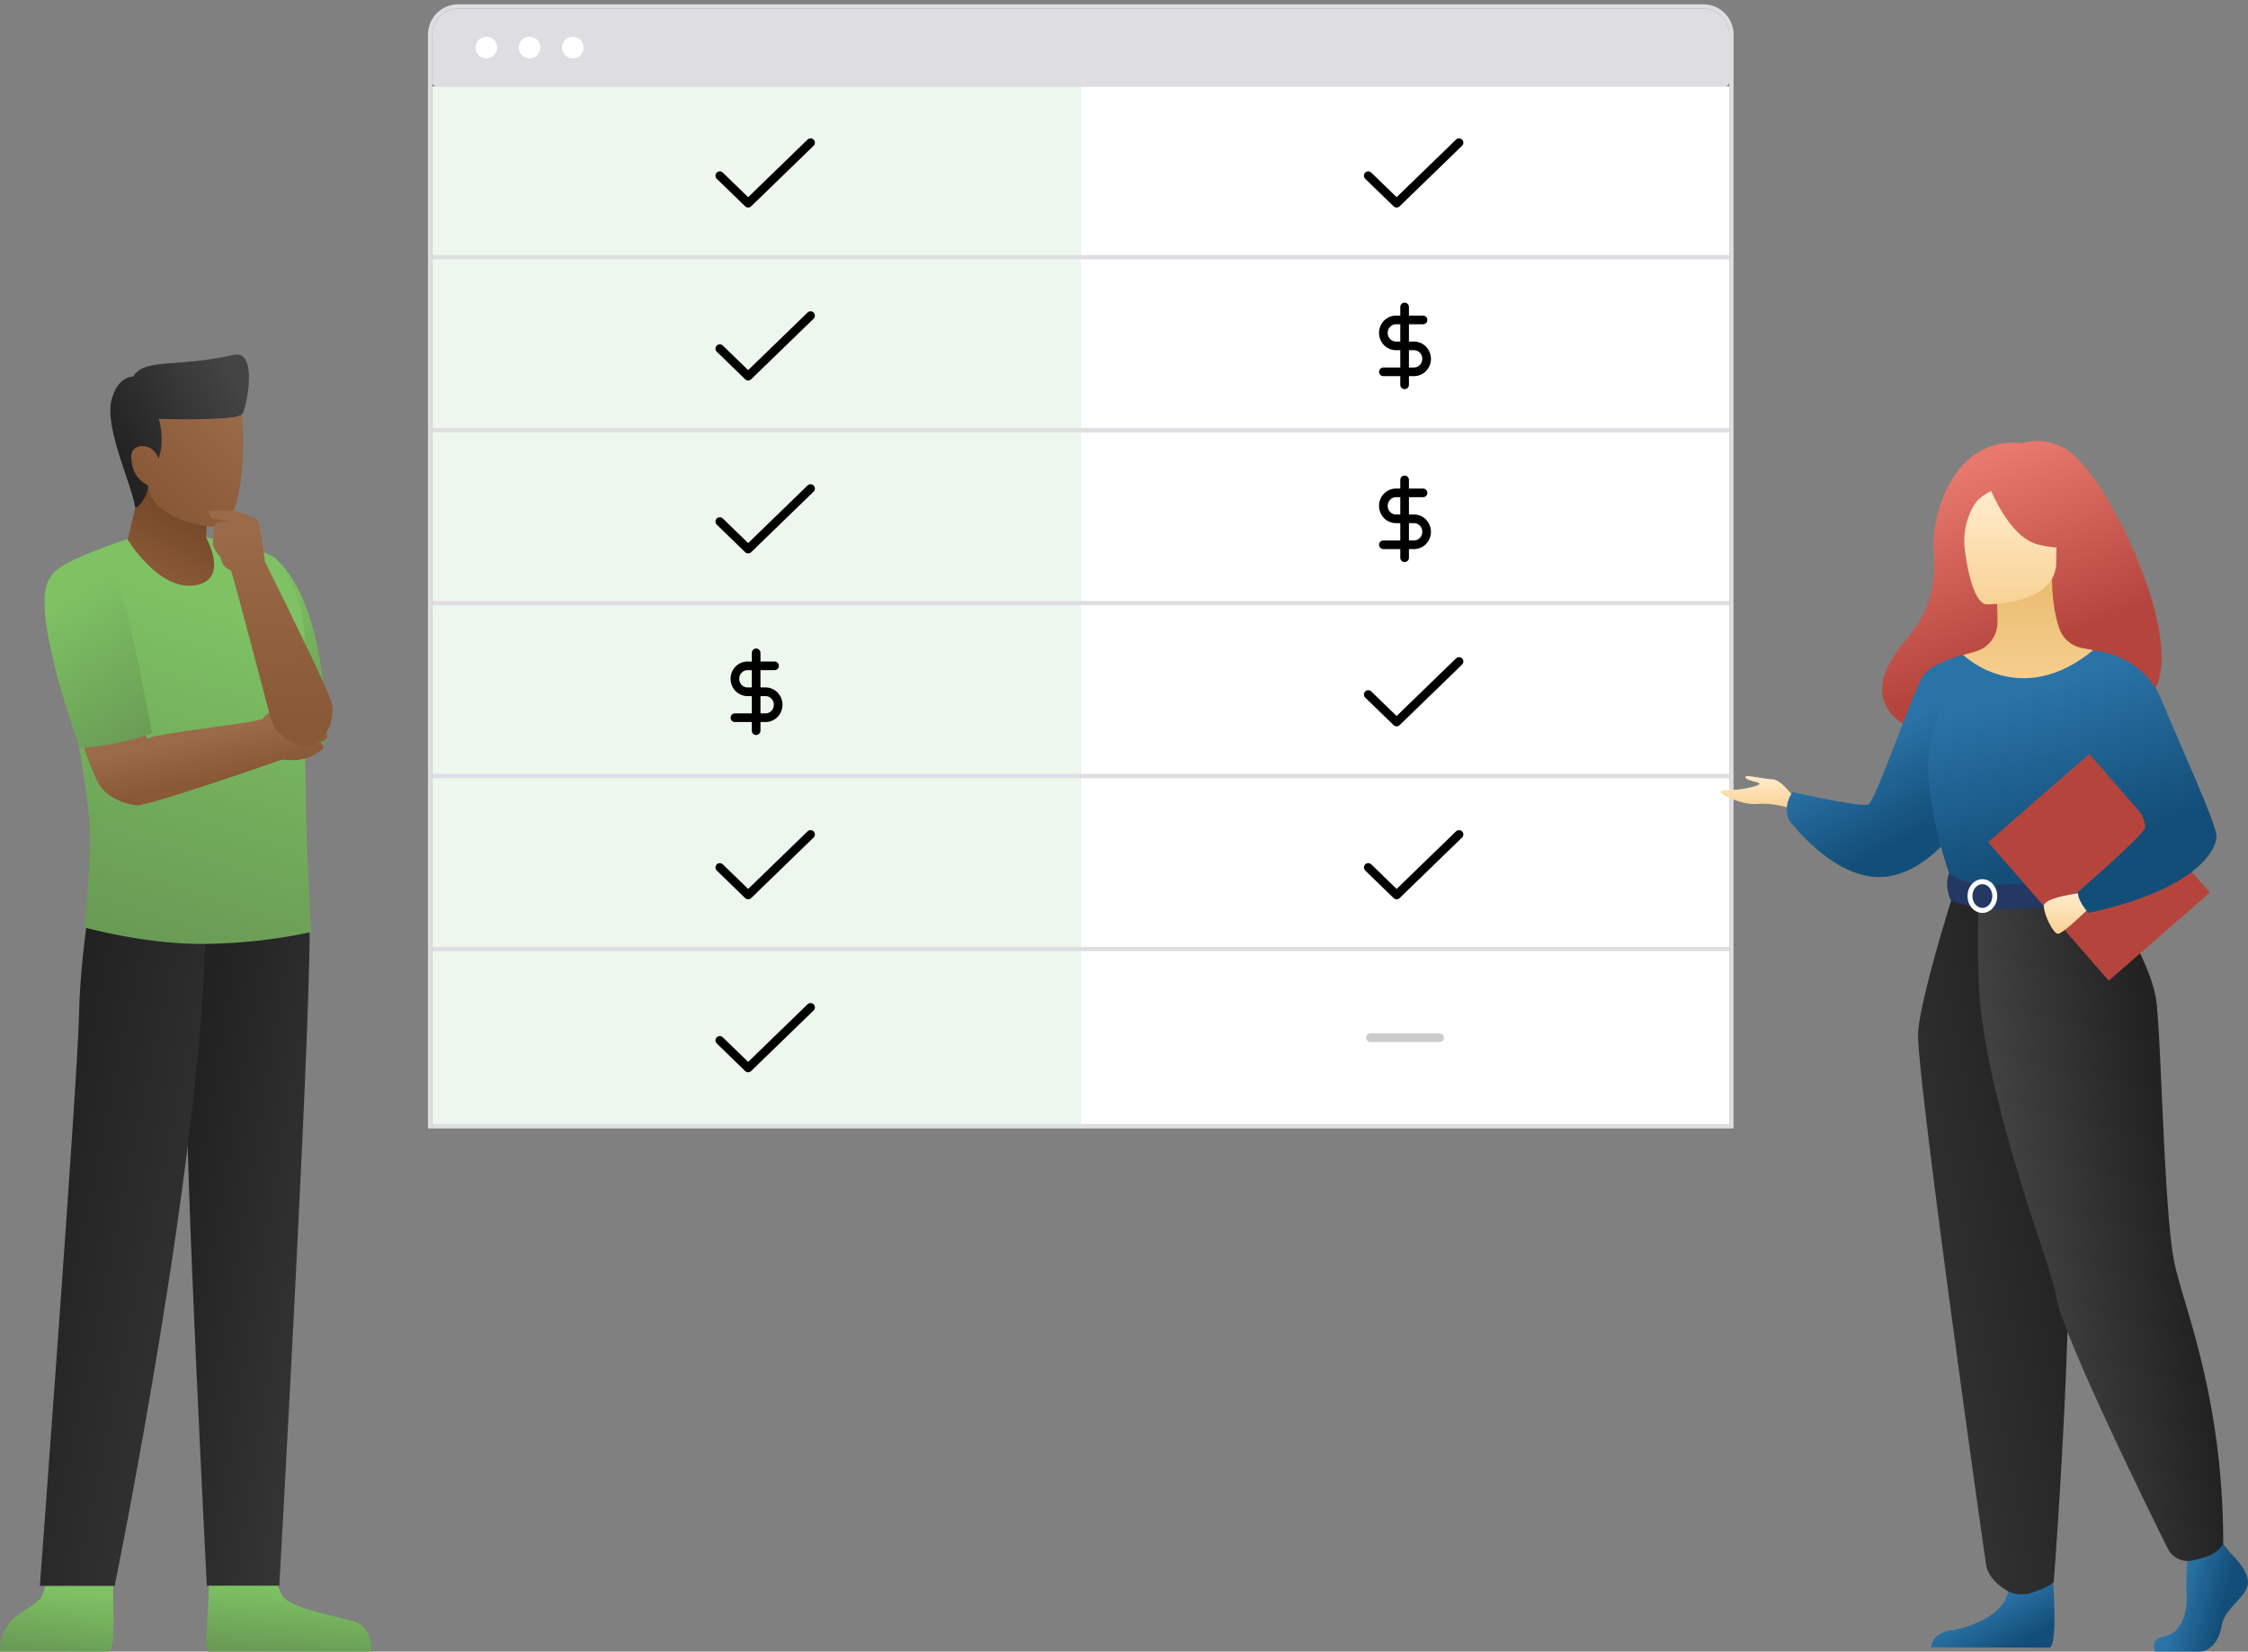 <svg width="520" height="382" viewBox="0 38 520 382" fill="none" xmlns="http://www.w3.org/2000/svg"><rect x="0" y="38" width="520" height="382" fill="#808080" stroke="none"/><g clip-path="url(#a)"><path d="M100 46a6 6 0 0 1 6-6h288a6 6 0 0 1 6 6v11a1 1 0 0 1-1 1H101a1 1 0 0 1-1-1V46z" fill="#DEDEE2"/><circle cx="112.5" cy="49" r="2.5" fill="#fff"/><circle cx="122.5" cy="49" r="2.5" fill="#fff"/><circle cx="132.5" cy="49" r="2.5" fill="#fff"/><path d="M100 58h150v40H100V58z" fill="#EDF7ED"/><path d="M187.5 71l-14.438 14-6.562-6.364" stroke="#000" stroke-width="2" stroke-linecap="round" stroke-linejoin="round"/><path d="M250 58h150v40H250V58z" fill="#fff"/><path d="M337.5 71l-14.438 14-6.562-6.364" stroke="#000" stroke-width="2" stroke-linecap="round" stroke-linejoin="round"/><path d="M100 58h300-300zm300 41H100v-2h300v2zm-300-1V58v40zm300-40v40-40z" fill="#DEDEE2"/><path d="M100 98h150v40H100V98z" fill="#EDF7ED"/><path d="M187.5 111l-14.438 14-6.562-6.364" stroke="#000" stroke-width="2" stroke-linecap="round" stroke-linejoin="round"/><path d="M250 98h150v40H250V98z" fill="#fff"/><path d="M324.909 109v18m4.258-15h-6.25c-.774 0-1.516.316-2.063.879A3.041 3.041 0 0 0 320 115c0 .796.307 1.559.854 2.121a2.876 2.876 0 0 0 2.063.879h4.166c.774 0 1.516.316 2.063.879.547.562.854 1.325.854 2.121s-.307 1.559-.854 2.121a2.876 2.876 0 0 1-2.063.879H320" stroke="#000" stroke-width="2" stroke-linecap="round" stroke-linejoin="round"/><path d="M100 98h300-300zm300 41H100v-2h300v2zm-300-1V98v40zm300-40v40-40z" fill="#DEDEE2"/><path d="M100 138h150v40H100v-40z" fill="#EDF7ED"/><path d="M187.5 151l-14.438 14-6.562-6.364" stroke="#000" stroke-width="2" stroke-linecap="round" stroke-linejoin="round"/><path d="M250 138h150v40H250v-40z" fill="#fff"/><path d="M324.909 149v18m4.258-15h-6.25c-.774 0-1.516.316-2.063.879A3.041 3.041 0 0 0 320 155c0 .796.307 1.559.854 2.121a2.876 2.876 0 0 0 2.063.879h4.166c.774 0 1.516.316 2.063.879.547.562.854 1.325.854 2.121s-.307 1.559-.854 2.121a2.876 2.876 0 0 1-2.063.879H320" stroke="#000" stroke-width="2" stroke-linecap="round" stroke-linejoin="round"/><path d="M100 138h300-300zm300 41H100v-2h300v2zm-300-1v-40 40zm300-40v40-40z" fill="#DEDEE2"/><path d="M100 178h150v40H100v-40z" fill="#EDF7ED"/><path d="M174.909 189v18m4.258-15h-6.25c-.774 0-1.516.316-2.063.879A3.041 3.041 0 0 0 170 195c0 .796.307 1.559.854 2.121a2.876 2.876 0 0 0 2.063.879h4.166c.774 0 1.516.316 2.063.879.547.562.854 1.325.854 2.121s-.307 1.559-.854 2.121a2.876 2.876 0 0 1-2.063.879H170" stroke="#000" stroke-width="2" stroke-linecap="round" stroke-linejoin="round"/><path d="M250 178h150v40H250v-40z" fill="#fff"/><path d="M337.5 191l-14.438 14-6.562-6.364" stroke="#000" stroke-width="2" stroke-linecap="round" stroke-linejoin="round"/><path d="M100 178h300-300zm300 41H100v-2h300v2zm-300-1v-40 40zm300-40v40-40z" fill="#DEDEE2"/><path d="M100 218h150v40H100v-40z" fill="#EDF7ED"/><path d="M187.5 231l-14.438 14-6.562-6.364" stroke="#000" stroke-width="2" stroke-linecap="round" stroke-linejoin="round"/><path d="M250 218h150v40H250v-40z" fill="#fff"/><path d="M337.5 231l-14.438 14-6.562-6.364" stroke="#000" stroke-width="2" stroke-linecap="round" stroke-linejoin="round"/><path d="M100 218h300-300zm300 41H100v-2h300v2zm-300-1v-40 40zm300-40v40-40z" fill="#DEDEE2"/><path d="M100 258h150v40H100v-40z" fill="#EDF7ED"/><path d="M187.5 271l-14.438 14-6.562-6.364" stroke="#000" stroke-width="2" stroke-linecap="round" stroke-linejoin="round"/><path d="M250 258h150v40H250v-40z" fill="#fff"/><path opacity=".2" d="M333 278h-16" stroke="#000" stroke-width="2" stroke-linecap="round" stroke-linejoin="round"/><path d="M400 298.5h.5V46a6.5 6.5 0 0 0-6.5-6.5H106a6.5 6.5 0 0 0-6.5 6.5v252.5H400z" stroke="#DEDEE2"/><path d="M477.38 141.564c-5.277-2.754-9.51-1.033-9.51-1.033-16.159-1.9-20.863 16.956-20.629 23.443.234 6.487.959 13.456-6.254 21.884-20.836 24.345 22.802 25.419 22.802 25.419.368-19.451 23.662-12.355 22.641-10.383 29.847 7.189 2.957-53.098-9.05-59.33z" fill="url(#b)"/><path d="M491.867 195.703l-7.686-7.295c-.687-.206-2.015-.396-2.75-.557a6.9 6.9 0 0 1-5.037-4.385c-.963-2.698-1.719-6.68-1.719-11.673l-.726.144-12.175 2.409s.275 3.838.286 7.451v.103a7.012 7.012 0 0 1-5.055 6.78c-1.54.444-2.877.822-2.877.822l-2.126 10.613 39.865-4.412z" fill="url(#c)"/><path d="M415.076 222.654s-2.843-4.329-5.13-4.412c-2.286-.083-6.532-1.273-6.189-.427.344.847 2.971.936 3.222 1.442.251.506-3.899 1.274-5.085 1.377-1.186.103-3.985 0-3.903.595.083.596 5.044 3.053 8.544 2.715 3.501-.337 7.822 1.033 7.822 1.033l.719-2.323z" fill="url(#d)"/><path d="M456.149 224.055a42.713 42.713 0 0 1-4.342 6.576c-3.377 4.23-8.596 9.12-15.128 10.084-3.122.461-6.189-.21-8.981-1.459-7.936-3.524-13.901-11.632-13.901-11.632a6.55 6.55 0 0 1 .887-6.412s16.026 3.61 17.552 2.846c1.527-.764 10.429-26.437 12.55-29.662 2.121-3.224 9.345-4.9 9.345-4.9l2.018 34.559z" fill="url(#e)"/><path d="M515.94 397.197s4.889 4.474 3.937 7.64c-.952 3.166-5.367 5.29-5.965 9.168-.599 3.879-2.981 5.995-5.127 5.995H498.55s-1.582-2.729 2.234-3.552c3.817-.822 5.258-5.382 5.02-9.611-.237-4.23.344-9.877.344-9.877l8.107-1.879 1.685 2.116z" fill="url(#f)"/><path d="M474.554 399.093s1.757 18.928-.388 19.978l-27.475-.055s0-3.173 4.414-3.879c4.415-.705 12.165-3.29 13.478-9.051 1.314-5.761 9.971-6.993 9.971-6.993z" fill="url(#g)"/><path fill-rule="evenodd" clip-rule="evenodd" d="M454.398 164.153c.62 5.989 2.346 13.402 5.111 13.617 0 0 16.122.269 16.132-9.784.001-1.167.03-2.29.065-3.364-1.236-.073-2.703-.286-4.414-.727-5.434-1.4-9.35-9.265-10.687-12.321-1.008.474-3.038 1.601-4.026 3.356a16.223 16.223 0 0 0-2.18 9.226l-.001-.003z" fill="url(#h)"/><path d="M495.689 211.29c.245 4.233.245 8.477 0 12.71-.275 4.597-4.917 10.751-5.577 12.275-1.654 3.82-3.517 4.44-3.517 4.44l-14.441 3.537-5.071 1.243-15.995-4.78s-7.286-20.353-4.36-31.81c2.926-11.456 7.396-19.413 7.396-19.413s13.065 12.792 30.043-1.084l11.522 22.882z" fill="url(#i)"/><path d="M452.12 243.805s-7.908 24.676-8.431 33.08c-.523 8.404 15.128 119.355 15.771 123.227.595 3.648 5.123 5.974 5.123 5.974s2.063 1.229 5.051.389c4.126-1.163 5.429-2.56 5.429-2.56s6.165-79.133 2.348-107.397a448.156 448.156 0 0 1-3.861-52.713h-21.43z" fill="url(#j)"/><path d="M485.68 243.068s12.082 16.227 13.206 27.188c1.125 10.961 1.768 49.498 4.167 60.194 2.4 10.696 11.216 31.269 11.216 64.623 0 0-.915 1.91-3.744 2.929-1.08.366-2.18.67-3.294.912a5.173 5.173 0 0 1-5.794-2.753c-5.961-12.011-24.947-50.755-25.92-58.797-.688-5.692-17.073-46.344-17.838-73.039-.296-10.337 0-18.837 0-18.837l28.001-2.42z" fill="url(#k)"/><path d="M450.854 239.996s3.181 2.515 9.497 2.643c7.564.154 26.241-1.924 26.241-1.924a15.45 15.45 0 0 1 .797 4.776s-22.833 5.765-36.064.84c.011 0-1.708-3.211-.471-6.335z" fill="#233862"/><path d="M458.556 249.15c-1.901 0-3.438-1.752-3.438-3.903s1.543-3.899 3.438-3.899c1.894 0 3.438 1.748 3.438 3.899s-1.554 3.903-3.438 3.903zm0-6.66c-1.272 0-2.304 1.236-2.304 2.753 0 1.518 1.032 2.754 2.304 2.754 1.272 0 2.3-1.239 2.3-2.754 0-1.514-1.045-2.753-2.3-2.753z" fill="#fff"/><path d="M483.289 212.39l-23.393 20.39 27.885 32.052 23.394-20.39-27.886-32.052z" fill="#B5453C"/><path d="M481.317 244.535s-8.571 1.001-8.544 3.038c.028 2.038 2.135 6.223 3.194 6.408 1.059.186 6.976-5.661 6.976-5.661l-1.626-3.785z" fill="url(#l)"/><path d="M484.181 188.408s11.446.802 15.816 11.477c4.37 10.676 12.722 28.595 12.722 31.61 0 3.015-4.652 12.31-29.621 17.655 0 0-2.582-2.723-2.427-4.873 0 0 15.589-13.398 15.544-14.964-.079-2.963-2.554-6.883-16.239-20.576-3.713-3.727 4.205-20.329 4.205-20.329z" fill="url(#m)"/><path d="M48.24 403.253c.385 5.1-1.287 16.479 0 16.747h37.67s.376-5.732-4.081-6.975c-5.957-1.661-13.211-2.893-15.922-5.272-1.34-1.167-1.982-4.5-1.982-4.5H48.239z" fill="url(#n)"/><path d="M26.296 403.253c-.482 7.318.793 16.126-1.275 16.747H.003a10.33 10.33 0 0 1 2.978-7.5c1.372-1.393 4.597-3 6.065-4.468s1.532-4.768 1.532-4.768l15.718-.011z" fill="url(#o)"/><path d="M71.5 249.406c1.21 11.55-6.89 155.358-6.89 155.358H47.844S42.583 302.753 43.29 287.87c.707-14.882-2.507-29.004-1.564-38.047.943-9.043 27.718-19.896 29.775-.417z" fill="url(#p)"/><path d="M47.532 250.273c0 51.847-21.01 154.523-21.01 154.523H9.227s8.722-116.787 9.043-131.787c.236-10.714 1.447-18.214 2.497-27.268 1.79-15.289 26.754-14.989 26.764 4.532z" fill="url(#q)"/><path d="M63.925 167.344c12.343 11.55 11.615 42.311 11.615 42.311s-11.325 7.5-18.065 4.597c0 0-5.09-31.511-2.4-41.219 1.64-5.978 6.568-7.832 8.85-5.689z" fill="url(#r)"/><path d="M29.521 162.694s-17.143 5.454-17.732 8.754c-.59 3.3 9 47.711 9 58.843 0 11.132-1.222 22.222-1.222 22.222s14.465 4.05 28.265 3.793c8.12-.109 16.21-1.021 24.15-2.722 0 0-.76-13.628-1.071-22.746-.311-9.118-.482-35.358-.461-45.065a29.618 29.618 0 0 0-6.557-18.408c-2.143-2.485-16.265-5.1-16.265-5.1l-18.107.429z" fill="url(#s)"/><path d="M31.16 156.084l-1.639 6.696s7.082 11.786 15.44 10.618c8.357-1.168 2.7-11.111 2.7-11.111l.332-4.435-15.43-9.14-1.403 7.372z" fill="url(#t)"/><path d="M55.653 130.829c.64 4.974.78 9.999.418 15.001-.418 5.41-1.875 13.243-4.94 13.928-3.064.686-16.275-1.853-16.896-9.439-2.797.931-9.297-12.706-6.297-17.881 5.357-9.226 26.311-8.744 27.715-1.609z" fill="url(#u)"/><path fill-rule="evenodd" clip-rule="evenodd" d="M36.742 134.901c6.6.139 18.708.236 19.383-1.211 1.221-2.614 3.375-14.807-2.047-13.607-5.607 1.235-10.062 1.571-13.559 1.835-5.055.382-8.106.612-9.734 3.19 0 0-3.44-.247-4.95 5.239-1.195 4.325 1.303 11.715 3.286 17.582 1.005 2.971 1.877 5.552 2.071 7.147.183 1.522 3.322-2.754 3.043-4.779l-.192-.116c-1.15-.688-3.686-2.203-3.686-6.73.032-2.957 4.779-3.204 6.182.257.047.116.086.241.115.374 1.625-4.404.088-9.181.088-9.181z" fill="url(#v)"/><path d="M72.175 212.87c-1.11.494-2.294.801-3.504.91-1.14.038-2.282.006-3.418-.096 0 0-30.643 10.714-33.547 10.575-2.142-.139-6.857-1.521-8.871-4.961-2.014-3.439-6.225-16.436-7.81-22.264-2.98-10.983 11.688-12.718 15.535-2.036 2.54 7.05 3.214 14.389 3.525 13.929.771-1.222 26.24-3.815 26.786-4.736 1.018-1.822 4.682-2.647 5.721-2.689a8.799 8.799 0 0 0 2.143-.354c1.404-.311 2.625 1.071 1.265 1.671-1.072.461-2.947 1.233-2.947 1.233s6.558-2.336 7.822-2.808a1.276 1.276 0 0 1 .975 2.358c-1.725.985-2.068 1.125-2.068 1.125a3.333 3.333 0 0 1 2.336-.515c.782.193.321 2.368-.525 2.615l-.45.139a1.419 1.419 0 0 1 .498 1.483 1.412 1.412 0 0 1-1.173 1.035l-.397.139s1.372 1.168.29 1.886c-1.083.718-2.186 1.361-2.186 1.361z" fill="url(#w)"/><path d="M51.035 166.926c.76 3.129 2.079 2.368 2.486 3.279.407.911 8.571 31.918 8.925 33.332.964 4.575 6.75 8.165 10.072 6.654 3.632-1.65 4.885-6.739 4.22-9.643-.663-2.904-15.47-32.679-15.47-32.679s-1.126-9.321-1.704-9.643a30.559 30.559 0 0 0-5.057-2.068c-1.072-.225-6.28 0-6.247 0 .07.676.401 1.299.922 1.736a36.53 36.53 0 0 0 4.414.664s-3.729.204-3.9.568a25.42 25.42 0 0 0-.45 5.068 11.509 11.509 0 0 0 1.79 2.732z" fill="url(#x)"/><path d="M11.757 171.415c-5.625 6.14 6.739 39.644 6.739 39.644s9.643-.665 16.64-3.504c0 0-5.358-29.197-7.5-33.3-2.658-5.186-11.486-7.629-15.88-2.84z" fill="url(#y)"/></g><defs><linearGradient id="b" x1="467.684" y1="140" x2="484.982" y2="182.664" gradientUnits="userSpaceOnUse"><stop stop-color="#E9796F"/><stop offset="1" stop-color="#B5453C"/></linearGradient><linearGradient id="c" x1="471.935" y1="171.793" x2="471.935" y2="200.115" gradientUnits="userSpaceOnUse"><stop stop-color="#EABC70"/><stop offset="1" stop-color="#F8D294"/></linearGradient><linearGradient id="d" x1="406.533" y1="217.513" x2="406.533" y2="224.977" gradientUnits="userSpaceOnUse"><stop stop-color="#FFECCC"/><stop offset="1" stop-color="#F8D294"/></linearGradient><linearGradient id="e" x1="452.307" y1="225.982" x2="441.199" y2="204.832" gradientUnits="userSpaceOnUse"><stop stop-color="#134E78"/><stop offset="1" stop-color="#2A73A7"/></linearGradient><linearGradient id="f" x1="515.603" y1="405.07" x2="505.561" y2="402.331" gradientUnits="userSpaceOnUse"><stop stop-color="#134E78"/><stop offset="1" stop-color="#2A73A7"/></linearGradient><linearGradient id="g" x1="470.109" y1="416.481" x2="464.77" y2="406.574" gradientUnits="userSpaceOnUse"><stop stop-color="#134E78"/><stop offset="1" stop-color="#2A73A7"/></linearGradient><linearGradient id="h" x1="465.036" y1="151.574" x2="465.036" y2="177.771" gradientUnits="userSpaceOnUse"><stop stop-color="#FFECCC"/><stop offset="1" stop-color="#F8D294"/></linearGradient><linearGradient id="i" x1="486.846" y1="233.133" x2="476.323" y2="196.299" gradientUnits="userSpaceOnUse"><stop stop-color="#134E78"/><stop offset="1" stop-color="#2A73A7"/></linearGradient><linearGradient id="j" x1="472.087" y1="286.54" x2="395.417" y2="301.845" gradientUnits="userSpaceOnUse"><stop stop-color="#222"/><stop offset="1" stop-color="#444"/></linearGradient><linearGradient id="k" x1="499.475" y1="293.843" x2="460.219" y2="300.234" gradientUnits="userSpaceOnUse"><stop stop-color="#222"/><stop offset="1" stop-color="#444"/></linearGradient><linearGradient id="l" x1="477.858" y1="244.535" x2="477.858" y2="253.986" gradientUnits="userSpaceOnUse"><stop stop-color="#FFECCC"/><stop offset="1" stop-color="#F8D294"/></linearGradient><linearGradient id="m" x1="481.521" y1="234.503" x2="469.017" y2="198.428" gradientUnits="userSpaceOnUse"><stop stop-color="#134E78"/><stop offset="1" stop-color="#2A73A7"/></linearGradient><linearGradient id="n" x1="51.632" y1="418.907" x2="52.943" y2="404.262" gradientUnits="userSpaceOnUse"><stop stop-color="#699B55"/><stop offset="1" stop-color="#7EC263"/></linearGradient><linearGradient id="o" x1="2.678" y1="418.907" x2="4.564" y2="404.39" gradientUnits="userSpaceOnUse"><stop stop-color="#699B55"/><stop offset="1" stop-color="#7EC263"/></linearGradient><linearGradient id="p" x1="47.199" y1="282.121" x2="113.851" y2="293.334" gradientUnits="userSpaceOnUse"><stop stop-color="#222"/><stop offset="1" stop-color="#444"/></linearGradient><linearGradient id="q" x1="16.423" y1="279.446" x2="100.044" y2="296.976" gradientUnits="userSpaceOnUse"><stop stop-color="#222"/><stop offset="1" stop-color="#444"/></linearGradient><linearGradient id="r" x1="75.548" y1="212.32" x2="49.828" y2="182.286" gradientUnits="userSpaceOnUse"><stop stop-color="#699B55"/><stop offset="1" stop-color="#7EC263"/></linearGradient><linearGradient id="s" x1="17.896" y1="250.177" x2="41.872" y2="174.908" gradientUnits="userSpaceOnUse"><stop stop-color="#699B55"/><stop offset="1" stop-color="#7EC263"/></linearGradient><linearGradient id="t" x1="43.5" y1="157.75" x2="37.125" y2="170.375" gradientUnits="userSpaceOnUse"><stop stop-color="#76492A"/><stop offset="1" stop-color="#895836"/></linearGradient><linearGradient id="u" x1="37.438" y1="154.437" x2="56.267" y2="134.937" gradientUnits="userSpaceOnUse"><stop stop-color="#895836"/><stop offset="1" stop-color="#9A6A49"/></linearGradient><linearGradient id="v" x1="27.563" y1="143.562" x2="55.625" y2="128.625" gradientUnits="userSpaceOnUse"><stop stop-color="#222"/><stop offset="1" stop-color="#444"/></linearGradient><linearGradient id="w" x1="59.125" y1="216.25" x2="56.875" y2="206.045" gradientUnits="userSpaceOnUse"><stop stop-color="#895836"/><stop offset="1" stop-color="#9A6A49"/></linearGradient><linearGradient id="x" x1="76.909" y1="205.5" x2="76.522" y2="160.434" gradientUnits="userSpaceOnUse"><stop stop-color="#895836"/><stop offset="1" stop-color="#9A6A49"/></linearGradient><linearGradient id="y" x1="35.135" y1="208.792" x2="14.552" y2="176.561" gradientUnits="userSpaceOnUse"><stop stop-color="#699B55"/><stop offset="1" stop-color="#7EC263"/></linearGradient><clipPath id="a"><path fill="#fff" d="M0 0h520v420H0z"/></clipPath></defs></svg>